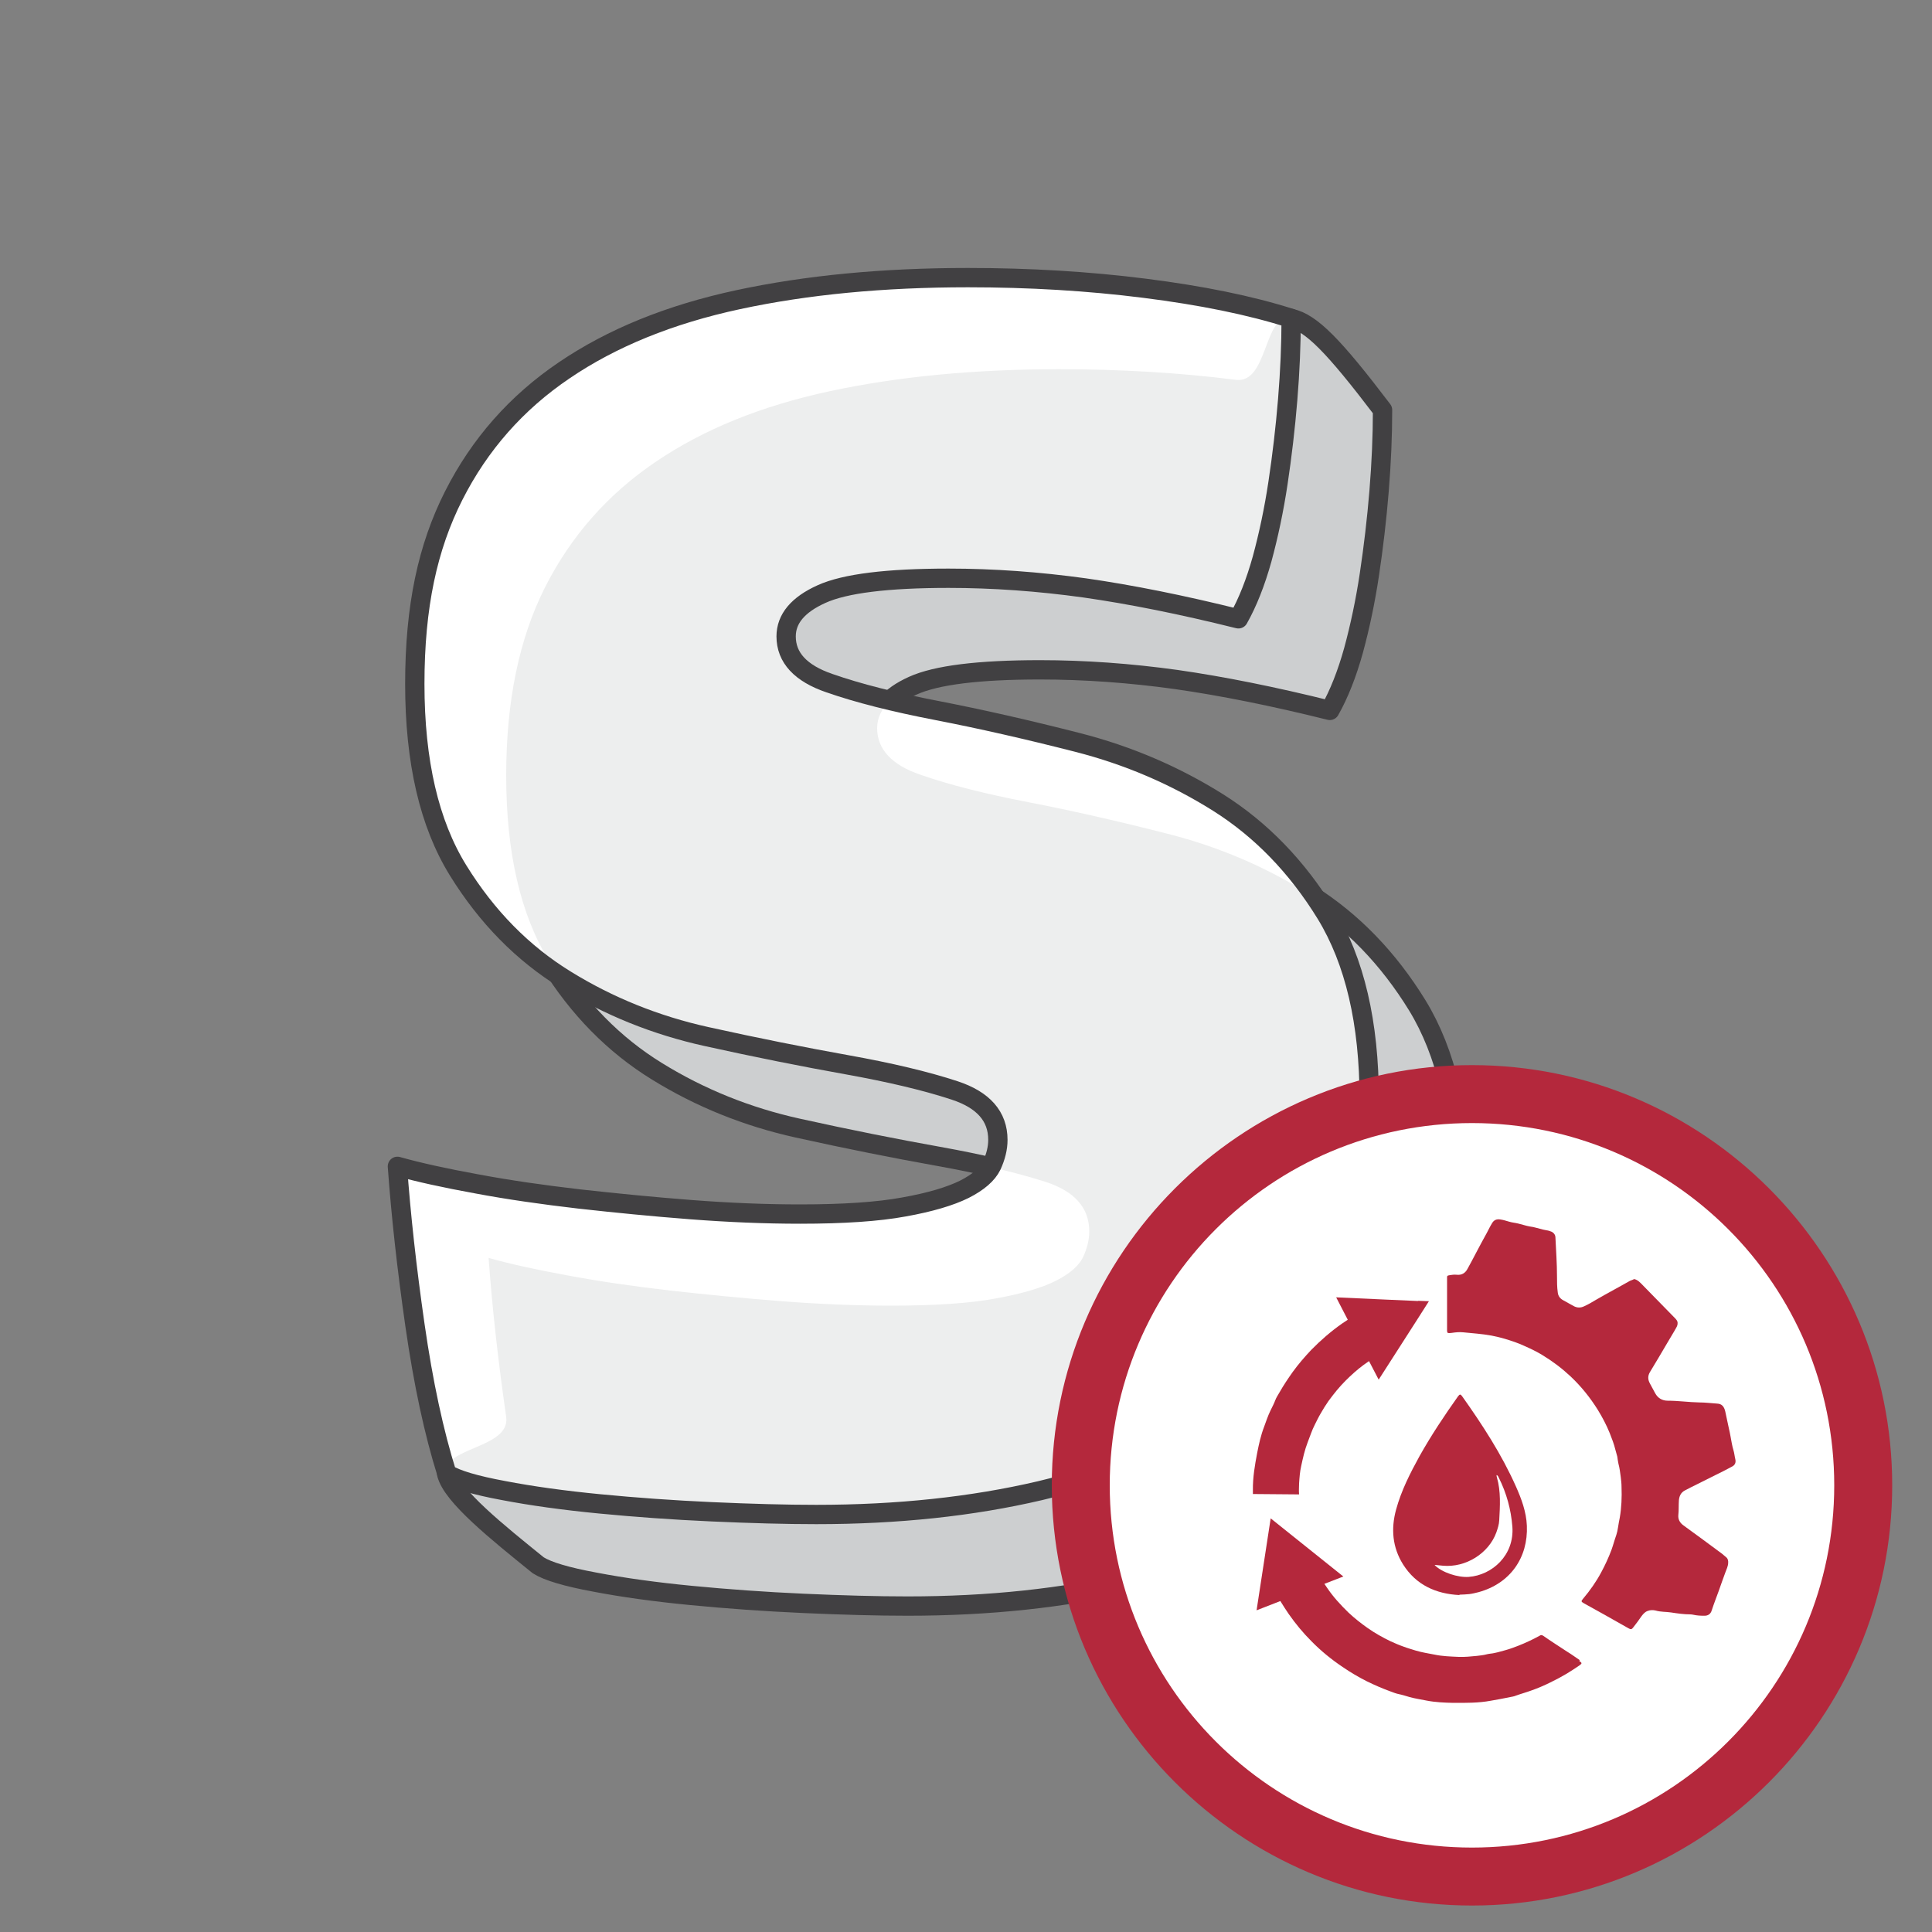<?xml version="1.0" encoding="UTF-8"?>
<svg xmlns="http://www.w3.org/2000/svg" viewBox="0 0 100 100">
  <rect x="0" y="0" width="100" height="100" fill="#808080" stroke="none"/>
  <defs>
    <style>
      .cls-1, .cls-2 {
        fill: #fff;
      }

      .cls-3 {
        fill: #b4283c;
      }

      .cls-2 {
        mix-blend-mode: screen;
      }

      .cls-4 {
        isolation: isolate;
      }

      .cls-5, .cls-6 {
        fill: none;
      }

      .cls-5, .cls-7 {
        stroke: #414042;
        stroke-linecap: round;
        stroke-linejoin: round;
      }

      .cls-8 {
        fill: #edeeee;
      }

      .cls-7 {
        fill: #cdcfd0;
      }
    </style>
  </defs>
  <g class="cls-4">
    <g id="Layer_1" data-name="Layer 1">
      <g>
        <g>
          <path class="cls-7" d="M46.13,67.58c2.25,0,4.05-.12,5.4-.37,1.34-.24,2.38-.55,3.11-.91,.73-.37,1.2-.78,1.42-1.23,.21-.46,.32-.9,.32-1.33,0-1.22-.75-2.07-2.24-2.56-1.49-.49-3.35-.93-5.58-1.33-2.23-.4-4.65-.88-7.27-1.46-2.62-.58-5.05-1.56-7.27-2.93-2.23-1.37-4.09-3.26-5.58-5.67-1.49-2.41-2.24-5.62-2.24-9.65s.67-7.09,2.01-9.74c1.34-2.65,3.25-4.82,5.72-6.49,2.47-1.68,5.47-2.9,9.01-3.66,3.54-.76,7.5-1.14,11.89-1.14,3.17,0,6.22,.18,9.14,.55,1.68,.21,1.43-3.49,2.85-3.18,1.05,.23,2.21,1.41,4.74,4.74,0,1.34-.06,2.74-.18,4.21-.12,1.46-.29,2.9-.5,4.3-.21,1.4-.49,2.71-.82,3.93-.34,1.22-.75,2.26-1.23,3.11-2.93-.73-5.58-1.26-7.96-1.6-2.38-.33-4.73-.5-7.04-.5-3.17,0-5.37,.27-6.58,.82-1.22,.55-1.83,1.28-1.83,2.19,0,1.1,.75,1.91,2.24,2.42,1.49,.52,3.35,.99,5.58,1.42,2.22,.43,4.65,.98,7.27,1.65,2.62,.67,5.04,1.71,7.27,3.11,2.22,1.4,4.08,3.32,5.58,5.76,1.49,2.44,2.24,5.64,2.24,9.6,0,3.72-.7,6.94-2.1,9.65-1.4,2.71-3.37,4.95-5.9,6.72-2.53,1.77-5.55,3.06-9.05,3.89-3.51,.82-7.36,1.23-11.57,1.23-1.59,0-3.38-.05-5.4-.14-2.01-.09-3.95-.23-5.81-.41-1.86-.18-3.52-.41-4.98-.69-1.46-.27-2.44-.56-2.93-.87-2.09-1.69-4.48-3.6-4.74-4.74-.31-1.38,3.32-1.3,3.09-2.95-.43-2.99-.73-5.73-.91-8.23,1.1,.31,2.47,.61,4.12,.91,1.65,.31,3.41,.56,5.3,.78,1.89,.21,3.81,.4,5.76,.55,1.95,.15,3.84,.23,5.67,.23Z"/>
          <path class="cls-8" d="M41.4,62.84c2.25,0,4.05-.12,5.4-.37,1.34-.24,2.38-.55,3.11-.91,.73-.37,1.2-.78,1.42-1.23,.21-.46,.32-.9,.32-1.33,0-1.22-.75-2.07-2.24-2.56-1.49-.49-3.35-.93-5.58-1.33-2.23-.4-4.65-.88-7.27-1.46-2.62-.58-5.05-1.56-7.27-2.93-2.23-1.37-4.09-3.26-5.58-5.67-1.49-2.41-2.24-5.62-2.24-9.65s.67-7.09,2.01-9.74c1.34-2.65,3.25-4.82,5.72-6.49,2.47-1.68,5.47-2.9,9.01-3.66,3.54-.76,7.5-1.14,11.89-1.14,3.17,0,6.22,.18,9.14,.55,2.93,.37,5.46,.88,7.59,1.56,0,1.34-.06,2.74-.18,4.21-.12,1.46-.29,2.9-.5,4.3-.21,1.4-.49,2.71-.82,3.93-.34,1.22-.75,2.26-1.23,3.11-2.93-.73-5.58-1.26-7.96-1.6-2.38-.33-4.73-.5-7.04-.5-3.17,0-5.37,.27-6.58,.82-1.22,.55-1.83,1.28-1.83,2.19,0,1.1,.75,1.91,2.24,2.42,1.49,.52,3.35,.99,5.58,1.42,2.22,.43,4.65,.98,7.27,1.65,2.62,.67,5.04,1.71,7.27,3.11,2.22,1.4,4.08,3.32,5.58,5.76,1.49,2.44,2.24,5.64,2.24,9.6,0,3.72-.7,6.94-2.1,9.65-1.4,2.71-3.37,4.95-5.9,6.72-2.53,1.77-5.55,3.06-9.05,3.89-3.51,.82-7.36,1.23-11.57,1.23-1.59,0-3.38-.05-5.4-.14-2.01-.09-3.95-.23-5.81-.41-1.86-.18-3.52-.41-4.98-.69-1.46-.27-2.44-.56-2.93-.87-.67-2.13-1.22-4.69-1.65-7.68-.43-2.99-.73-5.73-.91-8.23,1.1,.31,2.47,.61,4.12,.91,1.65,.31,3.41,.56,5.3,.78,1.89,.21,3.81,.4,5.76,.55,1.95,.15,3.84,.23,5.67,.23Z"/>
          <path class="cls-2" d="M26.2,40.14c0-3.84,.67-7.09,2.01-9.74,1.34-2.65,3.25-4.82,5.72-6.49,2.47-1.68,5.47-2.9,9.01-3.66,3.54-.76,7.5-1.14,11.89-1.14,3.17,0,6.22,.18,9.14,.55,1.68,.21,1.43-3.49,2.85-3.18-2.13-.67-4.66-1.19-7.59-1.56-2.93-.37-5.98-.55-9.14-.55-4.39,0-8.35,.38-11.89,1.14-3.54,.76-6.54,1.98-9.01,3.66-2.47,1.68-4.38,3.84-5.72,6.49-1.34,2.65-2.01,5.9-2.01,9.74s.75,7.24,2.24,9.65c1.41,2.27,3.15,4.06,5.2,5.4-.15-.23-.32-.43-.46-.67-1.49-2.41-2.24-5.62-2.24-9.65Z"/>
          <path class="cls-2" d="M26.2,73.34c-.43-2.99-.73-5.73-.91-8.23,1.1,.31,2.47,.61,4.11,.91,1.65,.31,3.41,.56,5.3,.78,1.89,.21,3.81,.4,5.76,.55,1.95,.15,3.84,.23,5.67,.23,2.25,0,4.05-.12,5.4-.37,1.34-.24,2.38-.55,3.11-.91,.73-.37,1.2-.78,1.42-1.23,.21-.46,.32-.9,.32-1.33,0-1.22-.75-2.07-2.24-2.56-.84-.27-1.8-.53-2.86-.77-.23,.43-.68,.81-1.37,1.16-.73,.37-1.77,.67-3.11,.91-1.34,.24-3.14,.37-5.4,.37-1.83,0-3.72-.08-5.67-.23-1.95-.15-3.87-.33-5.76-.55-1.89-.21-3.66-.47-5.3-.78-1.65-.3-3.02-.61-4.12-.91,.18,2.5,.49,5.24,.91,8.23,.43,2.99,.97,5.55,1.65,7.68-.31-1.38,3.32-1.3,3.09-2.95Z"/>
          <path class="cls-2" d="M45.4,37.68c0,1.1,.75,1.91,2.24,2.42,1.49,.52,3.35,.99,5.58,1.42,2.23,.43,4.65,.98,7.27,1.65,2.62,.67,5.04,1.71,7.27,3.11,.09,.06,.18,.13,.27,.2-1.39-2.04-3.05-3.7-5.01-4.93-2.23-1.4-4.65-2.44-7.27-3.11-2.62-.67-5.05-1.22-7.27-1.65-.87-.17-1.67-.34-2.42-.52-.42,.41-.66,.88-.66,1.42Z"/>
        </g>
        <path class="cls-5" d="M41.4,62.84c2.25,0,4.05-.12,5.4-.37,1.34-.24,2.38-.55,3.11-.91,.73-.37,1.2-.78,1.42-1.23,.21-.46,.32-.9,.32-1.33,0-1.22-.75-2.07-2.24-2.56-1.49-.49-3.35-.93-5.58-1.33-2.23-.4-4.65-.88-7.27-1.46-2.62-.58-5.05-1.56-7.27-2.93-2.23-1.37-4.09-3.26-5.58-5.67-1.49-2.41-2.24-5.62-2.24-9.65s.67-7.09,2.01-9.74c1.34-2.65,3.25-4.82,5.72-6.49,2.47-1.68,5.47-2.9,9.01-3.66,3.54-.76,7.5-1.14,11.89-1.14,3.17,0,6.22,.18,9.14,.55,2.93,.37,5.46,.88,7.59,1.56,0,1.34-.06,2.74-.18,4.21-.12,1.46-.29,2.9-.5,4.3-.21,1.4-.49,2.71-.82,3.93-.34,1.22-.75,2.26-1.23,3.11-2.93-.73-5.58-1.26-7.96-1.6-2.38-.33-4.73-.5-7.04-.5-3.17,0-5.37,.27-6.58,.82-1.22,.55-1.83,1.28-1.83,2.19,0,1.1,.75,1.91,2.24,2.42,1.49,.52,3.35,.99,5.58,1.42,2.22,.43,4.65,.98,7.27,1.65,2.62,.67,5.04,1.71,7.27,3.11,2.22,1.4,4.08,3.32,5.58,5.76,1.49,2.44,2.24,5.64,2.24,9.6,0,3.72-.7,6.94-2.1,9.65-1.4,2.71-3.37,4.95-5.9,6.72-2.53,1.77-5.55,3.06-9.05,3.89-3.51,.82-7.36,1.23-11.57,1.23-1.59,0-3.38-.05-5.4-.14-2.01-.09-3.95-.23-5.81-.41-1.86-.18-3.52-.41-4.98-.69-1.46-.27-2.44-.56-2.93-.87-.67-2.13-1.22-4.69-1.65-7.68-.43-2.99-.73-5.73-.91-8.23,1.1,.31,2.47,.61,4.12,.91,1.65,.31,3.41,.56,5.3,.78,1.89,.21,3.81,.4,5.76,.55,1.95,.15,3.84,.23,5.67,.23Z"/>
      </g>
      <g>
        <g>
          <circle class="cls-1" cx="76.19" cy="76.88" r="20.25"/>
          <path class="cls-3" d="M76.19,58.13c10.36,0,18.75,8.39,18.75,18.75h0c0,10.36-8.39,18.75-18.75,18.75h0c-10.36,0-18.75-8.39-18.75-18.75h0c0-10.36,8.39-18.75,18.75-18.75h0m0-3c-11.99,0-21.75,9.76-21.75,21.75s9.76,21.75,21.75,21.75,21.75-9.76,21.75-21.75-9.76-21.75-21.75-21.75h0Z"/>
        </g>
        <g>
          <circle class="cls-6" cx="75.57" cy="77.38" r="8.36"/>
          <g>
            <path class="cls-3" d="M74.9,67.51c0-.44,0-.89,0-1.33,0-.12-.02-.16,.15-.18,.11-.02,.23-.03,.34-.02,.25,.03,.44-.07,.56-.29,.16-.29,.31-.57,.46-.86,.18-.34,.36-.68,.55-1.02,.09-.17,.17-.34,.27-.5,.1-.17,.24-.22,.43-.19,.15,.02,.3,.07,.44,.11,.16,.05,.32,.06,.48,.1,.15,.04,.3,.08,.45,.12,.11,.03,.21,.04,.32,.06,.23,.05,.46,.13,.7,.17,.09,.01,.17,.04,.25,.07,.13,.06,.21,.17,.21,.32,.03,.66,.08,1.33,.08,1.99,0,.28,0,.56,.04,.84,.02,.19,.13,.32,.28,.4,.18,.1,.36,.2,.54,.3,.18,.1,.37,.1,.55,.01,.2-.09,.39-.2,.57-.31,.32-.19,.66-.37,.98-.55,.26-.14,.52-.29,.79-.44,.07-.04,.14-.05,.21-.09,.05-.03,.09,0,.14,.02,.09,.04,.17,.11,.24,.18,.58,.59,1.16,1.19,1.74,1.78,.09,.09,.18,.18,.16,.32,0,.05-.02,.1-.04,.15-.15,.28-.32,.54-.48,.82-.3,.51-.6,1.02-.91,1.53-.12,.2-.11,.39,0,.59,.09,.17,.18,.34,.27,.5,.14,.26,.37,.39,.65,.39,.55,0,1.09,.08,1.64,.09,.31,0,.61,.04,.92,.06,.24,.01,.36,.15,.42,.41,.07,.3,.12,.6,.19,.89,.06,.25,.1,.51,.15,.77,.02,.11,.05,.23,.08,.33,.05,.16,.06,.32,.1,.48,.04,.18-.02,.31-.19,.39-.26,.14-.53,.28-.8,.41-.34,.17-.68,.34-1.02,.51-.2,.1-.41,.2-.61,.31-.19,.1-.28,.28-.3,.5-.02,.26,0,.52-.03,.77-.02,.22,.08,.4,.26,.53,.35,.25,.69,.51,1.04,.76,.32,.24,.64,.47,.96,.71,.07,.05,.12,.11,.19,.16,.11,.08,.14,.19,.13,.32-.01,.18-.09,.34-.15,.5-.12,.32-.23,.64-.34,.95-.12,.33-.25,.66-.36,1-.06,.2-.2,.29-.41,.28-.18,0-.36-.01-.54-.05-.05-.01-.1-.02-.15-.02-.34,0-.68-.05-1.01-.1-.26-.04-.53-.02-.8-.1-.13-.03-.27-.03-.4,.02-.15,.05-.24,.16-.33,.28-.13,.19-.27,.38-.42,.57-.08,.11-.13,.12-.25,.05-.41-.23-.81-.46-1.22-.69-.36-.2-.72-.4-1.08-.6-.16-.09-.16-.11-.05-.24,.36-.43,.68-.88,.94-1.37,.2-.37,.38-.76,.53-1.16,.09-.25,.16-.52,.25-.77,.04-.12,.07-.26,.09-.4,.02-.17,.06-.33,.09-.5,.09-.53,.11-1.06,.09-1.59,0-.17-.02-.34-.04-.51-.03-.23-.06-.47-.12-.69-.03-.12-.04-.25-.06-.37-.03-.12-.07-.24-.1-.36-.07-.29-.18-.57-.29-.85-.17-.42-.38-.82-.62-1.21-.4-.64-.86-1.21-1.41-1.73-.45-.42-.94-.79-1.47-1.11-.3-.18-.61-.33-.93-.47-.32-.15-.66-.26-.99-.36-.23-.07-.46-.12-.7-.17-.49-.09-.98-.12-1.47-.17-.2-.02-.39,0-.59,.03-.04,0-.08,.01-.11,.01-.11,0-.12-.01-.13-.12,0-.04,0-.08,0-.12,0-.43,0-.86,0-1.29h0Z"/>
            <path class="cls-3" d="M81.77,85.93c-.22-.15-.44-.31-.67-.45-.41-.27-.82-.53-1.22-.81-.08-.05-.12-.05-.2,0-.36,.2-.73,.37-1.11,.52-.21,.08-.42,.16-.64,.22-.19,.05-.38,.11-.58,.15-.12,.03-.25,.03-.37,.06-.18,.05-.37,.07-.55,.09-.3,.03-.61,.06-.92,.05-.43-.02-.85-.03-1.27-.12-.31-.06-.63-.11-.94-.2-.22-.07-.44-.13-.65-.21-.23-.08-.46-.18-.68-.28-.41-.2-.81-.42-1.19-.69-.34-.24-.67-.5-.98-.79-.41-.4-.8-.82-1.12-1.3-.04-.06-.08-.12-.13-.19l.98-.38-3.76-3.01-.73,4.76,1.23-.48c.14,.23,.29,.46,.44,.68,.35,.5,.74,.97,1.17,1.4,.49,.5,1.03,.94,1.61,1.33,.41,.28,.83,.53,1.27,.75,.39,.19,.78,.36,1.19,.51,.14,.05,.28,.11,.42,.14,.2,.04,.39,.1,.59,.16,.29,.08,.58,.12,.87,.18,.46,.09,.93,.11,1.4,.12,.64,0,1.29,.01,1.93-.11,.34-.06,.68-.12,1.01-.19,.09-.02,.19-.03,.28-.07,.27-.1,.54-.17,.81-.27,.34-.12,.67-.26,.99-.42,.29-.14,.57-.29,.84-.45,.22-.13,.44-.28,.65-.42,.17-.12,.14-.14,0-.24Z"/>
            <path class="cls-3" d="M73.39,67.34l-1.59-.07-2.64-.12,.6,1.16c-.1,.07-.2,.13-.3,.2-.57,.4-1.1,.86-1.59,1.36-.34,.36-.66,.73-.95,1.13-.25,.35-.49,.71-.7,1.08-.07,.13-.16,.25-.21,.39-.07,.19-.17,.37-.26,.56-.13,.27-.22,.55-.32,.82-.17,.44-.27,.9-.36,1.36-.12,.63-.23,1.27-.22,1.92,0,.07,0,.13,0,.2l2.39,.02s0,0,0,0c-.02-.19,0-.37,0-.56,.02-.3,.04-.61,.11-.91,.09-.42,.18-.83,.34-1.24,.12-.3,.21-.6,.36-.89,.1-.2,.2-.41,.32-.61,.12-.21,.25-.42,.39-.62,.27-.37,.56-.73,.88-1.05,.3-.3,.61-.58,.95-.83,.09-.06,.18-.13,.27-.19l.5,.96,1.2-1.87,.84-1.31,.56-.88-.55-.02Z"/>
            <path class="cls-3" d="M75.54,82.56c-1.2-.06-2.24-.51-2.92-1.59-.55-.88-.63-1.84-.36-2.83,.27-.99,.73-1.89,1.22-2.78,.6-1.07,1.28-2.09,1.99-3.09,.09-.12,.13-.11,.21,0,1.05,1.48,2.04,3,2.78,4.66,.29,.65,.54,1.32,.57,2.04,.07,1.65-.86,2.99-2.5,3.44-.16,.04-.32,.08-.48,.1-.16,.02-.31,.02-.51,.03Zm-1.28-1.55c.37,.38,1.2,.65,1.76,.61,1.21-.09,2.37-1.12,2.26-2.6-.07-.89-.3-1.73-.7-2.53-.03-.05-.04-.12-.12-.14,0,.05,.01,.09,.02,.12,.21,.73,.16,1.48,.12,2.22-.01,.22-.08,.42-.15,.63-.4,1.09-1.59,1.83-2.77,1.72-.12-.01-.24-.02-.41-.04Z"/>
          </g>
        </g>
      </g>
    </g>
  </g>
</svg>